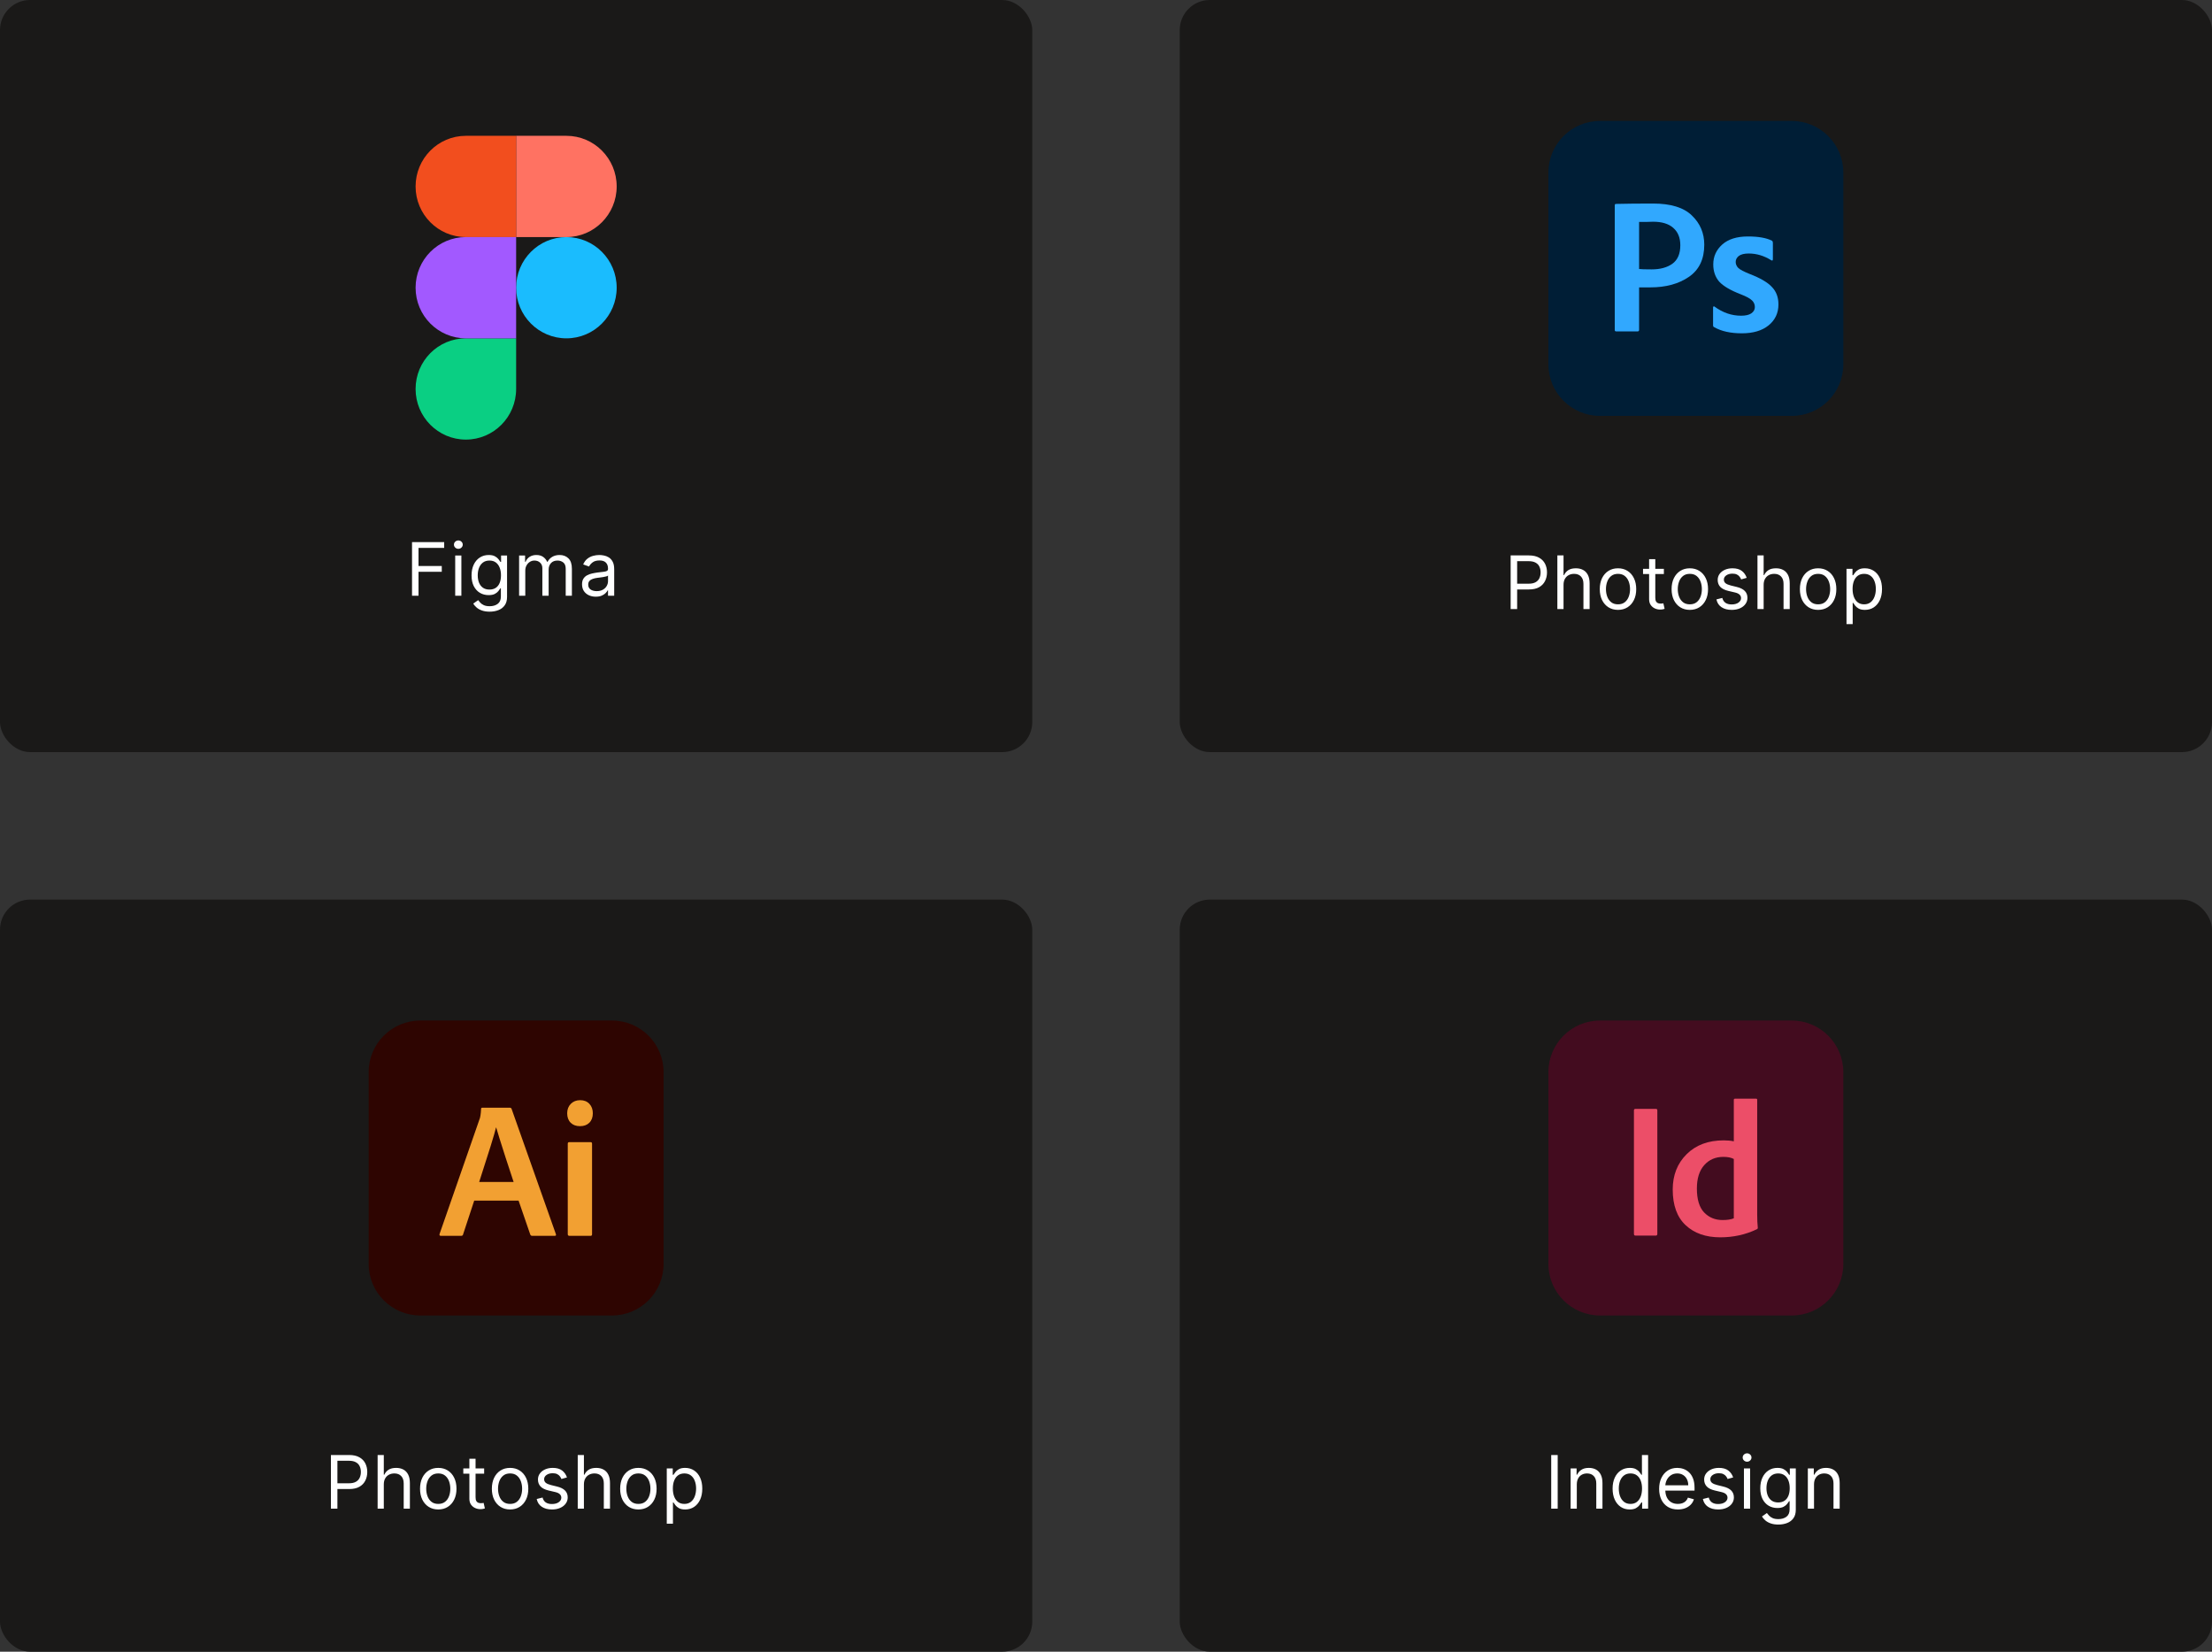 <?xml version="1.0" encoding="UTF-8"?> <svg xmlns="http://www.w3.org/2000/svg" width="300" height="224" viewBox="0 0 300 224" fill="none"><rect x="0" y="0" width="300" height="224" fill="#333333" stroke="none"/> <rect width="140" height="102" rx="4.08" fill="#1A1918"></rect> <g clip-path="url(#clip0_582_1796)"> <path d="M70 39.017C70 35.225 73.052 32.151 76.818 32.151C80.583 32.151 83.636 35.225 83.636 39.017C83.636 42.81 80.583 45.884 76.818 45.884C73.052 45.884 70 42.81 70 39.017Z" fill="#1ABCFE"></path> <path d="M56.364 52.75C56.364 48.958 59.417 45.884 63.182 45.884H70V52.75C70 56.542 66.948 59.616 63.182 59.616C59.417 59.616 56.364 56.542 56.364 52.75Z" fill="#0ACF83"></path> <path d="M70 18.419V32.151H76.818C80.583 32.151 83.636 29.077 83.636 25.285C83.636 21.493 80.583 18.419 76.818 18.419H70Z" fill="#FF7262"></path> <path d="M56.364 25.285C56.364 29.077 59.417 32.151 63.182 32.151H70V18.419H63.182C59.417 18.419 56.364 21.493 56.364 25.285Z" fill="#F24E1E"></path> <path d="M56.364 39.017C56.364 42.81 59.417 45.884 63.182 45.884H70V32.151H63.182C59.417 32.151 56.364 35.225 56.364 39.017Z" fill="#A259FF"></path> </g> <path d="M55.881 80.793V73.521H60.242V74.302H56.761V76.759H59.915V77.541H56.761V80.793H55.881ZM61.736 80.793V75.339H62.574V80.793H61.736ZM62.162 74.43C61.999 74.43 61.858 74.374 61.74 74.263C61.624 74.152 61.566 74.018 61.566 73.862C61.566 73.705 61.624 73.572 61.74 73.46C61.858 73.349 61.999 73.293 62.162 73.293C62.326 73.293 62.465 73.349 62.581 73.46C62.7 73.572 62.759 73.705 62.759 73.862C62.759 74.018 62.7 74.152 62.581 74.263C62.465 74.374 62.326 74.43 62.162 74.43ZM66.411 82.953C66.006 82.953 65.658 82.9 65.367 82.796C65.076 82.695 64.833 82.56 64.639 82.391C64.447 82.226 64.294 82.048 64.181 81.859L64.848 81.39C64.924 81.49 65.02 81.603 65.136 81.731C65.252 81.861 65.411 81.974 65.612 82.068C65.816 82.165 66.082 82.214 66.411 82.214C66.851 82.214 67.215 82.107 67.501 81.894C67.788 81.681 67.931 81.347 67.931 80.893V79.785H67.86C67.798 79.884 67.711 80.007 67.597 80.154C67.486 80.299 67.325 80.428 67.114 80.541C66.906 80.653 66.624 80.708 66.269 80.708C65.829 80.708 65.433 80.604 65.083 80.396C64.735 80.187 64.459 79.884 64.255 79.487C64.054 79.089 63.954 78.606 63.954 78.038C63.954 77.479 64.052 76.993 64.248 76.578C64.445 76.162 64.718 75.84 65.069 75.612C65.419 75.383 65.824 75.268 66.283 75.268C66.638 75.268 66.92 75.327 67.128 75.445C67.339 75.561 67.5 75.694 67.611 75.843C67.725 75.99 67.812 76.111 67.874 76.205H67.959V75.339H68.769V80.95C68.769 81.418 68.662 81.8 68.449 82.093C68.239 82.389 67.954 82.606 67.597 82.743C67.242 82.883 66.847 82.953 66.411 82.953ZM66.382 79.955C66.719 79.955 67.003 79.878 67.235 79.725C67.467 79.571 67.643 79.349 67.764 79.061C67.885 78.772 67.945 78.426 67.945 78.024C67.945 77.631 67.886 77.284 67.767 76.983C67.649 76.682 67.474 76.447 67.242 76.276C67.01 76.106 66.723 76.021 66.382 76.021C66.027 76.021 65.731 76.111 65.495 76.291C65.26 76.471 65.084 76.712 64.966 77.015C64.85 77.318 64.792 77.654 64.792 78.024C64.792 78.402 64.851 78.737 64.969 79.028C65.09 79.317 65.267 79.545 65.502 79.71C65.739 79.874 66.032 79.955 66.382 79.955ZM70.403 80.793V75.339H71.213V76.191H71.284C71.397 75.9 71.581 75.674 71.834 75.513C72.087 75.35 72.392 75.268 72.747 75.268C73.107 75.268 73.406 75.35 73.645 75.513C73.887 75.674 74.075 75.9 74.21 76.191H74.267C74.406 75.909 74.616 75.686 74.895 75.52C75.174 75.352 75.51 75.268 75.9 75.268C76.388 75.268 76.787 75.421 77.097 75.726C77.407 76.029 77.562 76.501 77.562 77.143V80.793H76.724V77.143C76.724 76.74 76.614 76.453 76.394 76.28C76.174 76.107 75.914 76.021 75.616 76.021C75.233 76.021 74.935 76.137 74.725 76.369C74.514 76.598 74.409 76.89 74.409 77.242V80.793H73.556V77.058C73.556 76.748 73.456 76.498 73.254 76.308C73.053 76.117 72.794 76.021 72.477 76.021C72.259 76.021 72.055 76.079 71.866 76.195C71.679 76.311 71.528 76.472 71.412 76.678C71.298 76.881 71.241 77.117 71.241 77.384V80.793H70.403ZM80.799 80.921C80.454 80.921 80.14 80.856 79.859 80.726C79.577 80.593 79.353 80.403 79.187 80.154C79.022 79.903 78.939 79.6 78.939 79.245C78.939 78.933 79 78.679 79.123 78.485C79.246 78.289 79.411 78.135 79.617 78.024C79.823 77.912 80.05 77.829 80.299 77.775C80.55 77.718 80.802 77.673 81.055 77.64C81.387 77.597 81.655 77.566 81.861 77.544C82.07 77.52 82.221 77.481 82.316 77.427C82.413 77.373 82.461 77.278 82.461 77.143V77.115C82.461 76.764 82.366 76.492 82.174 76.298C81.984 76.104 81.697 76.007 81.311 76.007C80.911 76.007 80.597 76.094 80.37 76.269C80.142 76.445 79.983 76.632 79.89 76.83L79.095 76.546C79.237 76.215 79.426 75.957 79.663 75.772C79.902 75.585 80.163 75.455 80.444 75.382C80.728 75.306 81.008 75.268 81.282 75.268C81.458 75.268 81.659 75.289 81.886 75.332C82.116 75.372 82.337 75.456 82.55 75.584C82.766 75.712 82.944 75.905 83.086 76.163C83.228 76.421 83.299 76.766 83.299 77.2V80.793H82.461V80.055H82.419C82.362 80.173 82.267 80.3 82.135 80.435C82.002 80.57 81.826 80.685 81.606 80.779C81.385 80.874 81.117 80.921 80.799 80.921ZM80.927 80.168C81.259 80.168 81.538 80.103 81.765 79.973C81.995 79.843 82.168 79.675 82.284 79.469C82.402 79.263 82.461 79.046 82.461 78.819V78.052C82.426 78.095 82.348 78.134 82.227 78.169C82.109 78.202 81.971 78.232 81.815 78.258C81.661 78.282 81.511 78.303 81.364 78.322C81.22 78.338 81.103 78.353 81.013 78.365C80.795 78.393 80.591 78.439 80.402 78.503C80.215 78.564 80.063 78.658 79.947 78.784C79.834 78.907 79.777 79.075 79.777 79.288C79.777 79.579 79.885 79.799 80.1 79.948C80.318 80.095 80.594 80.168 80.927 80.168Z" fill="white"></path> <rect x="160" width="140" height="102" rx="4.08" fill="#1A1918"></rect> <path d="M243 16.403H217C213.134 16.403 210 19.537 210 23.403V49.403C210 53.269 213.134 56.403 217 56.403H243C246.866 56.403 250 53.269 250 49.403V23.403C250 19.537 246.866 16.403 243 16.403Z" fill="#001E36"></path> <path d="M218.999 44.762V27.837C218.999 27.716 219.06 27.655 219.181 27.655C220.498 27.621 222.171 27.604 224.199 27.604C226.591 27.604 228.341 28.14 229.45 29.213C230.577 30.286 231.14 31.61 231.14 33.185C231.14 35.14 230.447 36.594 229.06 37.546C227.674 38.498 225.932 38.973 223.835 38.973H222.301V44.736C222.301 44.875 222.232 44.944 222.093 44.944H219.207C219.068 44.944 218.999 44.883 218.999 44.762ZM222.301 30.096V36.481C222.544 36.516 223.107 36.533 223.991 36.533C225.152 36.533 226.088 36.282 226.799 35.781C227.527 35.261 227.891 34.422 227.891 33.263C227.891 32.242 227.57 31.454 226.929 30.9C226.305 30.346 225.395 30.07 224.199 30.07C223.904 30.07 223.609 30.078 223.315 30.096C223.037 30.096 222.803 30.096 222.613 30.096C222.44 30.096 222.336 30.096 222.301 30.096Z" fill="#31A8FE"></path> <path d="M240.211 35.287C239.24 34.682 238.227 34.379 237.169 34.379C236.563 34.379 236.112 34.491 235.817 34.716C235.54 34.941 235.401 35.209 235.401 35.521C235.401 35.832 235.523 36.109 235.765 36.352C236.008 36.577 236.519 36.845 237.299 37.156C238.738 37.71 239.743 38.298 240.315 38.922C240.904 39.527 241.199 40.315 241.199 41.284C241.199 42.461 240.748 43.412 239.847 44.139C238.963 44.849 237.759 45.203 236.233 45.203C234.708 45.203 233.46 44.927 232.489 44.373C232.385 44.338 232.333 44.252 232.333 44.113V41.699C232.333 41.63 232.351 41.587 232.385 41.569C232.437 41.535 232.481 41.535 232.515 41.569C233.642 42.4 234.847 42.815 236.129 42.815C236.736 42.815 237.195 42.712 237.507 42.504C237.837 42.279 238.001 41.993 238.001 41.647C238.001 41.284 237.871 40.981 237.611 40.739C237.351 40.479 236.84 40.202 236.077 39.908C234.691 39.371 233.72 38.8 233.165 38.195C232.628 37.572 232.359 36.793 232.359 35.858C232.359 34.785 232.767 33.886 233.581 33.159C234.396 32.432 235.557 32.068 237.065 32.068C238.469 32.068 239.552 32.259 240.315 32.639C240.402 32.691 240.445 32.804 240.445 32.977V35.132C240.445 35.339 240.367 35.391 240.211 35.287Z" fill="#31A8FE"></path> <path d="M204.881 82.597V75.324H207.338C207.909 75.324 208.375 75.427 208.737 75.633C209.102 75.837 209.372 76.112 209.547 76.46C209.722 76.808 209.81 77.197 209.81 77.625C209.81 78.054 209.722 78.443 209.547 78.793C209.374 79.144 209.107 79.423 208.744 79.632C208.382 79.837 207.918 79.94 207.352 79.94H205.591V79.159H207.324C207.714 79.159 208.028 79.092 208.265 78.957C208.502 78.822 208.673 78.639 208.78 78.41C208.889 78.178 208.943 77.916 208.943 77.625C208.943 77.334 208.889 77.073 208.78 76.844C208.673 76.614 208.5 76.434 208.261 76.304C208.022 76.171 207.705 76.105 207.31 76.105H205.761V82.597H204.881ZM212.053 79.315V82.597H211.215V75.324H212.053V77.994H212.124C212.252 77.713 212.443 77.489 212.699 77.323C212.957 77.155 213.3 77.071 213.729 77.071C214.101 77.071 214.426 77.146 214.705 77.295C214.985 77.442 215.201 77.668 215.355 77.973C215.512 78.276 215.59 78.662 215.59 79.131V82.597H214.752V79.188C214.752 78.754 214.639 78.419 214.414 78.183C214.192 77.944 213.883 77.824 213.487 77.824C213.213 77.824 212.967 77.882 212.749 77.998C212.533 78.114 212.363 78.283 212.237 78.506C212.114 78.728 212.053 78.998 212.053 79.315ZM219.439 82.71C218.946 82.71 218.514 82.593 218.143 82.359C217.773 82.124 217.485 81.796 217.276 81.375C217.07 80.954 216.967 80.461 216.967 79.898C216.967 79.33 217.07 78.834 217.276 78.41C217.485 77.986 217.773 77.657 218.143 77.423C218.514 77.188 218.946 77.071 219.439 77.071C219.931 77.071 220.362 77.188 220.731 77.423C221.103 77.657 221.392 77.986 221.598 78.41C221.806 78.834 221.91 79.33 221.91 79.898C221.91 80.461 221.806 80.954 221.598 81.375C221.392 81.796 221.103 82.124 220.731 82.359C220.362 82.593 219.931 82.71 219.439 82.71ZM219.439 81.957C219.813 81.957 220.121 81.862 220.362 81.67C220.604 81.478 220.782 81.226 220.898 80.913C221.014 80.601 221.072 80.262 221.072 79.898C221.072 79.533 221.014 79.194 220.898 78.879C220.782 78.564 220.604 78.309 220.362 78.115C220.121 77.921 219.813 77.824 219.439 77.824C219.065 77.824 218.757 77.921 218.516 78.115C218.274 78.309 218.095 78.564 217.979 78.879C217.863 79.194 217.805 79.533 217.805 79.898C217.805 80.262 217.863 80.601 217.979 80.913C218.095 81.226 218.274 81.478 218.516 81.67C218.757 81.862 219.065 81.957 219.439 81.957ZM225.662 77.142V77.852H222.835V77.142H225.662ZM223.659 75.835H224.497V81.034C224.497 81.271 224.531 81.448 224.6 81.567C224.671 81.683 224.761 81.761 224.87 81.801C224.981 81.839 225.098 81.858 225.222 81.858C225.314 81.858 225.39 81.853 225.449 81.844C225.508 81.832 225.555 81.823 225.591 81.815L225.761 82.568C225.704 82.59 225.625 82.611 225.523 82.632C225.422 82.656 225.293 82.668 225.136 82.668C224.9 82.668 224.668 82.617 224.44 82.515C224.215 82.413 224.028 82.258 223.879 82.05C223.732 81.841 223.659 81.579 223.659 81.261V75.835ZM229.18 82.71C228.687 82.71 228.255 82.593 227.884 82.359C227.514 82.124 227.226 81.796 227.017 81.375C226.811 80.954 226.708 80.461 226.708 79.898C226.708 79.33 226.811 78.834 227.017 78.41C227.226 77.986 227.514 77.657 227.884 77.423C228.255 77.188 228.687 77.071 229.18 77.071C229.672 77.071 230.103 77.188 230.472 77.423C230.844 77.657 231.133 77.986 231.339 78.41C231.547 78.834 231.651 79.33 231.651 79.898C231.651 80.461 231.547 80.954 231.339 81.375C231.133 81.796 230.844 82.124 230.472 82.359C230.103 82.593 229.672 82.71 229.18 82.71ZM229.18 81.957C229.554 81.957 229.862 81.862 230.103 81.67C230.345 81.478 230.523 81.226 230.639 80.913C230.755 80.601 230.813 80.262 230.813 79.898C230.813 79.533 230.755 79.194 230.639 78.879C230.523 78.564 230.345 78.309 230.103 78.115C229.862 77.921 229.554 77.824 229.18 77.824C228.806 77.824 228.498 77.921 228.257 78.115C228.015 78.309 227.836 78.564 227.72 78.879C227.604 79.194 227.546 79.533 227.546 79.898C227.546 80.262 227.604 80.601 227.72 80.913C227.836 81.226 228.015 81.478 228.257 81.67C228.498 81.862 228.806 81.957 229.18 81.957ZM236.894 78.364L236.142 78.577C236.094 78.451 236.024 78.329 235.932 78.211C235.842 78.09 235.719 77.991 235.563 77.913C235.406 77.835 235.206 77.796 234.963 77.796C234.629 77.796 234.351 77.873 234.128 78.026C233.908 78.178 233.798 78.371 233.798 78.605C233.798 78.814 233.874 78.978 234.025 79.099C234.177 79.219 234.413 79.32 234.735 79.401L235.545 79.6C236.033 79.718 236.396 79.899 236.635 80.143C236.874 80.384 236.994 80.696 236.994 81.077C236.994 81.389 236.904 81.669 236.724 81.915C236.546 82.161 236.298 82.355 235.978 82.497C235.659 82.639 235.287 82.71 234.863 82.71C234.307 82.71 233.846 82.59 233.482 82.348C233.117 82.107 232.886 81.754 232.789 81.29L233.585 81.091C233.66 81.385 233.804 81.605 234.014 81.751C234.227 81.898 234.506 81.972 234.849 81.972C235.24 81.972 235.55 81.889 235.779 81.723C236.011 81.555 236.127 81.354 236.127 81.119C236.127 80.93 236.061 80.771 235.928 80.644C235.796 80.513 235.592 80.416 235.318 80.352L234.409 80.139C233.909 80.021 233.542 79.837 233.308 79.589C233.076 79.338 232.96 79.024 232.96 78.648C232.96 78.34 233.046 78.068 233.219 77.831C233.394 77.594 233.632 77.409 233.933 77.273C234.236 77.139 234.579 77.071 234.963 77.071C235.502 77.071 235.926 77.189 236.234 77.426C236.544 77.663 236.764 77.975 236.894 78.364ZM239.193 79.315V82.597H238.355V75.324H239.193V77.994H239.264C239.392 77.713 239.584 77.489 239.84 77.323C240.098 77.155 240.441 77.071 240.87 77.071C241.241 77.071 241.567 77.146 241.846 77.295C242.125 77.442 242.342 77.668 242.496 77.973C242.652 78.276 242.73 78.662 242.73 79.131V82.597H241.892V79.188C241.892 78.754 241.78 78.419 241.555 78.183C241.332 77.944 241.023 77.824 240.628 77.824C240.353 77.824 240.107 77.882 239.889 77.998C239.674 78.114 239.504 78.283 239.378 78.506C239.255 78.728 239.193 78.998 239.193 79.315ZM246.579 82.71C246.087 82.71 245.655 82.593 245.283 82.359C244.914 82.124 244.625 81.796 244.417 81.375C244.211 80.954 244.108 80.461 244.108 79.898C244.108 79.33 244.211 78.834 244.417 78.41C244.625 77.986 244.914 77.657 245.283 77.423C245.655 77.188 246.087 77.071 246.579 77.071C247.072 77.071 247.503 77.188 247.872 77.423C248.244 77.657 248.533 77.986 248.739 78.41C248.947 78.834 249.051 79.33 249.051 79.898C249.051 80.461 248.947 80.954 248.739 81.375C248.533 81.796 248.244 82.124 247.872 82.359C247.503 82.593 247.072 82.71 246.579 82.71ZM246.579 81.957C246.953 81.957 247.261 81.862 247.503 81.67C247.744 81.478 247.923 81.226 248.039 80.913C248.155 80.601 248.213 80.262 248.213 79.898C248.213 79.533 248.155 79.194 248.039 78.879C247.923 78.564 247.744 78.309 247.503 78.115C247.261 77.921 246.953 77.824 246.579 77.824C246.205 77.824 245.898 77.921 245.656 78.115C245.415 78.309 245.236 78.564 245.12 78.879C245.004 79.194 244.946 79.533 244.946 79.898C244.946 80.262 245.004 80.601 245.12 80.913C245.236 81.226 245.415 81.478 245.656 81.67C245.898 81.862 246.205 81.957 246.579 81.957ZM250.43 84.642V77.142H251.24V78.009H251.339C251.401 77.914 251.486 77.793 251.595 77.646C251.706 77.497 251.865 77.365 252.071 77.249C252.279 77.13 252.561 77.071 252.916 77.071C253.375 77.071 253.78 77.186 254.131 77.416C254.481 77.645 254.754 77.971 254.951 78.392C255.147 78.814 255.246 79.311 255.246 79.884C255.246 80.461 255.147 80.962 254.951 81.386C254.754 81.807 254.482 82.134 254.134 82.366C253.786 82.596 253.385 82.71 252.93 82.71C252.58 82.71 252.299 82.652 252.089 82.536C251.878 82.418 251.716 82.284 251.602 82.135C251.489 81.984 251.401 81.858 251.339 81.759H251.268V84.642H250.43ZM251.254 79.869C251.254 80.281 251.315 80.645 251.435 80.96C251.556 81.272 251.732 81.517 251.964 81.695C252.196 81.87 252.481 81.957 252.817 81.957C253.167 81.957 253.459 81.865 253.694 81.68C253.931 81.493 254.108 81.243 254.226 80.928C254.347 80.61 254.408 80.258 254.408 79.869C254.408 79.486 254.348 79.14 254.23 78.832C254.114 78.522 253.938 78.277 253.701 78.097C253.467 77.915 253.172 77.824 252.817 77.824C252.476 77.824 252.189 77.91 251.957 78.083C251.725 78.254 251.55 78.493 251.432 78.8C251.313 79.106 251.254 79.462 251.254 79.869Z" fill="white"></path> <rect y="122" width="140" height="102" rx="4.08" fill="#1A1918"></rect> <path d="M83 138.403H57C53.134 138.403 50 141.537 50 145.403V171.403C50 175.269 53.134 178.403 57 178.403H83C86.866 178.403 90 175.269 90 171.403V145.403C90 141.537 86.866 138.403 83 138.403Z" fill="#2E0501"></path> <path d="M70.333 162.827H64.314L62.809 167.394C62.792 167.534 62.697 167.603 62.524 167.603H59.8C59.627 167.603 59.567 167.516 59.618 167.342L65.015 151.839C65.136 151.578 65.213 151.091 65.248 150.378C65.248 150.273 65.309 150.221 65.43 150.221H69.165C69.252 150.221 69.321 150.264 69.373 150.351L75.391 167.368C75.443 167.525 75.391 167.603 75.236 167.603H72.175C72.054 167.603 71.967 167.542 71.915 167.42L70.333 162.827ZM64.989 160.295H69.658C69.589 160.052 69.226 158.947 68.569 156.981C67.929 154.997 67.505 153.64 67.297 152.909H67.272C67.064 153.797 66.303 156.259 64.989 160.295Z" fill="#F2A032"></path> <path d="M77.002 167.368V155.102C77.002 154.962 77.071 154.893 77.21 154.893H80.089C80.228 154.893 80.297 154.962 80.297 155.102V167.394C80.297 167.534 80.228 167.603 80.089 167.603H77.236C77.08 167.603 77.002 167.525 77.002 167.368ZM79.934 152.257C79.622 152.57 79.199 152.727 78.662 152.727C78.126 152.727 77.703 152.57 77.391 152.257C77.08 151.944 76.924 151.517 76.924 150.978C76.924 150.456 77.089 150.03 77.417 149.699C77.746 149.368 78.169 149.203 78.688 149.203C79.207 149.203 79.622 149.368 79.934 149.699C80.245 150.03 80.401 150.456 80.401 150.978C80.401 151.517 80.245 151.944 79.934 152.257Z" fill="#F2A032"></path> <path d="M44.881 204.597V197.324H47.338C47.909 197.324 48.375 197.427 48.737 197.633C49.102 197.836 49.372 198.112 49.547 198.46C49.722 198.808 49.81 199.197 49.81 199.625C49.81 200.054 49.722 200.443 49.547 200.793C49.374 201.144 49.106 201.423 48.744 201.631C48.382 201.837 47.918 201.94 47.352 201.94H45.591V201.159H47.324C47.715 201.159 48.028 201.092 48.265 200.957C48.502 200.822 48.673 200.64 48.78 200.41C48.889 200.178 48.943 199.916 48.943 199.625C48.943 199.334 48.889 199.073 48.78 198.844C48.673 198.614 48.501 198.434 48.261 198.304C48.022 198.171 47.705 198.105 47.31 198.105H45.761V204.597H44.881ZM52.053 201.315V204.597H51.215V197.324H52.053V199.994H52.124C52.252 199.713 52.443 199.489 52.699 199.323C52.957 199.155 53.3 199.071 53.729 199.071C54.101 199.071 54.426 199.146 54.706 199.295C54.985 199.442 55.201 199.668 55.355 199.973C55.512 200.276 55.59 200.662 55.59 201.131V204.597H54.752V201.188C54.752 200.754 54.639 200.419 54.414 200.183C54.192 199.944 53.883 199.824 53.487 199.824C53.213 199.824 52.967 199.882 52.749 199.998C52.533 200.114 52.363 200.283 52.237 200.506C52.114 200.728 52.053 200.998 52.053 201.315ZM59.439 204.71C58.946 204.71 58.514 204.593 58.143 204.359C57.773 204.124 57.484 203.796 57.276 203.375C57.07 202.954 56.967 202.461 56.967 201.898C56.967 201.33 57.07 200.834 57.276 200.41C57.484 199.986 57.773 199.657 58.143 199.423C58.514 199.188 58.946 199.071 59.439 199.071C59.931 199.071 60.362 199.188 60.731 199.423C61.103 199.657 61.392 199.986 61.598 200.41C61.806 200.834 61.91 201.33 61.91 201.898C61.91 202.461 61.806 202.954 61.598 203.375C61.392 203.796 61.103 204.124 60.731 204.359C60.362 204.593 59.931 204.71 59.439 204.71ZM59.439 203.957C59.813 203.957 60.121 203.862 60.362 203.67C60.604 203.478 60.782 203.226 60.898 202.913C61.014 202.601 61.072 202.262 61.072 201.898C61.072 201.533 61.014 201.194 60.898 200.879C60.782 200.564 60.604 200.309 60.362 200.115C60.121 199.921 59.813 199.824 59.439 199.824C59.065 199.824 58.757 199.921 58.516 200.115C58.274 200.309 58.095 200.564 57.979 200.879C57.863 201.194 57.805 201.533 57.805 201.898C57.805 202.262 57.863 202.601 57.979 202.913C58.095 203.226 58.274 203.478 58.516 203.67C58.757 203.862 59.065 203.957 59.439 203.957ZM65.662 199.142V199.852H62.835V199.142H65.662ZM63.659 197.835H64.497V203.034C64.497 203.271 64.531 203.448 64.6 203.567C64.671 203.683 64.761 203.761 64.87 203.801C64.981 203.839 65.098 203.858 65.222 203.858C65.314 203.858 65.39 203.853 65.449 203.844C65.508 203.832 65.555 203.823 65.591 203.815L65.761 204.568C65.704 204.59 65.625 204.611 65.523 204.632C65.422 204.656 65.293 204.668 65.136 204.668C64.9 204.668 64.668 204.617 64.44 204.515C64.215 204.413 64.028 204.258 63.879 204.05C63.732 203.841 63.659 203.579 63.659 203.261V197.835ZM69.18 204.71C68.687 204.71 68.255 204.593 67.884 204.359C67.514 204.124 67.225 203.796 67.017 203.375C66.811 202.954 66.708 202.461 66.708 201.898C66.708 201.33 66.811 200.834 67.017 200.41C67.225 199.986 67.514 199.657 67.884 199.423C68.255 199.188 68.687 199.071 69.18 199.071C69.672 199.071 70.103 199.188 70.472 199.423C70.844 199.657 71.133 199.986 71.339 200.41C71.547 200.834 71.651 201.33 71.651 201.898C71.651 202.461 71.547 202.954 71.339 203.375C71.133 203.796 70.844 204.124 70.472 204.359C70.103 204.593 69.672 204.71 69.18 204.71ZM69.18 203.957C69.554 203.957 69.862 203.862 70.103 203.67C70.345 203.478 70.523 203.226 70.639 202.913C70.755 202.601 70.813 202.262 70.813 201.898C70.813 201.533 70.755 201.194 70.639 200.879C70.523 200.564 70.345 200.309 70.103 200.115C69.862 199.921 69.554 199.824 69.18 199.824C68.806 199.824 68.498 199.921 68.257 200.115C68.015 200.309 67.836 200.564 67.72 200.879C67.604 201.194 67.546 201.533 67.546 201.898C67.546 202.262 67.604 202.601 67.72 202.913C67.836 203.226 68.015 203.478 68.257 203.67C68.498 203.862 68.806 203.957 69.18 203.957ZM76.894 200.364L76.141 200.577C76.094 200.451 76.024 200.329 75.932 200.211C75.842 200.09 75.719 199.991 75.563 199.913C75.406 199.835 75.206 199.796 74.963 199.796C74.629 199.796 74.351 199.872 74.128 200.026C73.908 200.178 73.798 200.371 73.798 200.605C73.798 200.814 73.874 200.978 74.025 201.099C74.177 201.22 74.413 201.32 74.735 201.401L75.545 201.6C76.033 201.718 76.396 201.899 76.635 202.143C76.874 202.384 76.994 202.696 76.994 203.077C76.994 203.389 76.904 203.669 76.724 203.915C76.546 204.161 76.298 204.355 75.978 204.497C75.659 204.639 75.287 204.71 74.863 204.71C74.307 204.71 73.846 204.59 73.482 204.348C73.117 204.107 72.886 203.754 72.789 203.29L73.585 203.091C73.66 203.385 73.804 203.605 74.014 203.752C74.228 203.898 74.506 203.972 74.849 203.972C75.24 203.972 75.55 203.889 75.779 203.723C76.011 203.555 76.127 203.354 76.127 203.119C76.127 202.93 76.061 202.771 75.928 202.644C75.796 202.513 75.592 202.416 75.318 202.352L74.409 202.139C73.909 202.021 73.542 201.837 73.308 201.589C73.076 201.338 72.96 201.024 72.96 200.648C72.96 200.34 73.046 200.068 73.219 199.831C73.394 199.594 73.632 199.408 73.933 199.274C74.236 199.139 74.579 199.071 74.963 199.071C75.502 199.071 75.926 199.189 76.234 199.426C76.544 199.663 76.764 199.975 76.894 200.364ZM79.193 201.315V204.597H78.355V197.324H79.193V199.994H79.264C79.392 199.713 79.584 199.489 79.84 199.323C80.098 199.155 80.441 199.071 80.87 199.071C81.241 199.071 81.567 199.146 81.846 199.295C82.125 199.442 82.342 199.668 82.496 199.973C82.652 200.276 82.73 200.662 82.73 201.131V204.597H81.892V201.188C81.892 200.754 81.78 200.419 81.555 200.183C81.332 199.944 81.023 199.824 80.628 199.824C80.353 199.824 80.107 199.882 79.889 199.998C79.674 200.114 79.504 200.283 79.378 200.506C79.255 200.728 79.193 200.998 79.193 201.315ZM86.579 204.71C86.087 204.71 85.655 204.593 85.283 204.359C84.914 204.124 84.625 203.796 84.417 203.375C84.211 202.954 84.108 202.461 84.108 201.898C84.108 201.33 84.211 200.834 84.417 200.41C84.625 199.986 84.914 199.657 85.283 199.423C85.655 199.188 86.087 199.071 86.579 199.071C87.072 199.071 87.503 199.188 87.872 199.423C88.244 199.657 88.533 199.986 88.739 200.41C88.947 200.834 89.051 201.33 89.051 201.898C89.051 202.461 88.947 202.954 88.739 203.375C88.533 203.796 88.244 204.124 87.872 204.359C87.503 204.593 87.072 204.71 86.579 204.71ZM86.579 203.957C86.954 203.957 87.261 203.862 87.503 203.67C87.744 203.478 87.923 203.226 88.039 202.913C88.155 202.601 88.213 202.262 88.213 201.898C88.213 201.533 88.155 201.194 88.039 200.879C87.923 200.564 87.744 200.309 87.503 200.115C87.261 199.921 86.954 199.824 86.579 199.824C86.205 199.824 85.898 199.921 85.656 200.115C85.415 200.309 85.236 200.564 85.12 200.879C85.004 201.194 84.946 201.533 84.946 201.898C84.946 202.262 85.004 202.601 85.12 202.913C85.236 203.226 85.415 203.478 85.656 203.67C85.898 203.862 86.205 203.957 86.579 203.957ZM90.43 206.642V199.142H91.24V200.009H91.339C91.401 199.914 91.486 199.793 91.595 199.646C91.706 199.497 91.865 199.365 92.071 199.249C92.279 199.13 92.561 199.071 92.916 199.071C93.375 199.071 93.78 199.186 94.131 199.416C94.481 199.645 94.754 199.971 94.951 200.392C95.147 200.814 95.246 201.311 95.246 201.884C95.246 202.461 95.147 202.962 94.951 203.386C94.754 203.807 94.482 204.134 94.134 204.366C93.786 204.595 93.385 204.71 92.93 204.71C92.58 204.71 92.299 204.652 92.089 204.536C91.878 204.418 91.716 204.284 91.602 204.135C91.489 203.984 91.401 203.858 91.339 203.759H91.268V206.642H90.43ZM91.254 201.869C91.254 202.281 91.315 202.645 91.435 202.96C91.556 203.272 91.732 203.517 91.964 203.695C92.196 203.87 92.481 203.957 92.817 203.957C93.167 203.957 93.459 203.865 93.694 203.68C93.931 203.493 94.108 203.243 94.227 202.928C94.347 202.61 94.408 202.258 94.408 201.869C94.408 201.486 94.348 201.14 94.23 200.832C94.114 200.522 93.938 200.277 93.701 200.097C93.466 199.915 93.172 199.824 92.817 199.824C92.476 199.824 92.189 199.91 91.957 200.083C91.725 200.254 91.55 200.493 91.432 200.801C91.313 201.106 91.254 201.462 91.254 201.869Z" fill="white"></path> <rect x="160" y="122" width="140" height="102" rx="4.08" fill="#1A1918"></rect> <path d="M243 138.403H217C213.134 138.403 210 141.537 210 145.403V171.403C210 175.269 213.134 178.403 217 178.403H243C246.866 178.403 250 175.269 250 171.403V145.403C250 141.537 246.866 138.403 243 138.403Z" fill="#430C1F"></path> <path d="M224.773 150.591V167.334C224.773 167.49 224.703 167.569 224.563 167.569H221.81C221.67 167.569 221.601 167.49 221.601 167.334V150.591C221.601 150.452 221.67 150.383 221.81 150.383H224.589C224.712 150.383 224.773 150.452 224.773 150.591Z" fill="#EC4E68"></path> <path d="M233.311 167.803C231.353 167.803 229.789 167.256 228.618 166.162C227.447 165.069 226.861 163.454 226.861 161.319C226.861 159.375 227.49 157.778 228.749 156.528C230.007 155.278 231.685 154.653 233.783 154.653C234.307 154.653 234.761 154.697 235.146 154.784V149.159C235.146 149.055 235.198 149.003 235.303 149.003H238.187C238.274 149.003 238.318 149.055 238.318 149.159V164.756C238.318 165.416 238.344 165.989 238.397 166.475C238.414 166.579 238.371 166.657 238.266 166.709C236.745 167.438 235.093 167.803 233.311 167.803ZM235.146 165.225V157.179C234.796 156.988 234.324 156.893 233.73 156.893C232.664 156.893 231.799 157.266 231.135 158.012C230.47 158.759 230.138 159.818 230.138 161.189C230.138 162.647 230.462 163.724 231.108 164.418C231.773 165.112 232.611 165.459 233.625 165.459C234.254 165.459 234.761 165.381 235.146 165.225Z" fill="#EC4E68"></path> <path d="M211.261 197.324V204.597H210.381V197.324H211.261ZM213.852 201.315V204.597H213.014V199.142H213.823V199.994H213.894C214.022 199.717 214.216 199.495 214.477 199.327C214.737 199.156 215.073 199.071 215.485 199.071C215.854 199.071 216.178 199.147 216.455 199.298C216.732 199.448 216.947 199.675 217.101 199.98C217.255 200.283 217.332 200.667 217.332 201.131V204.597H216.494V201.188C216.494 200.759 216.382 200.425 216.16 200.186C215.937 199.945 215.632 199.824 215.244 199.824C214.976 199.824 214.737 199.882 214.526 199.998C214.318 200.114 214.153 200.283 214.033 200.506C213.912 200.728 213.852 200.998 213.852 201.315ZM221.023 204.71C220.568 204.71 220.167 204.595 219.819 204.366C219.471 204.134 219.199 203.807 219.002 203.386C218.806 202.962 218.707 202.461 218.707 201.884C218.707 201.311 218.806 200.814 219.002 200.392C219.199 199.971 219.472 199.645 219.823 199.416C220.173 199.186 220.578 199.071 221.037 199.071C221.392 199.071 221.673 199.13 221.879 199.249C222.087 199.365 222.246 199.497 222.354 199.646C222.466 199.793 222.552 199.914 222.614 200.009H222.685V197.324H223.523V204.597H222.713V203.759H222.614C222.552 203.858 222.465 203.984 222.351 204.135C222.237 204.284 222.075 204.418 221.864 204.536C221.654 204.652 221.373 204.71 221.023 204.71ZM221.136 203.957C221.473 203.957 221.757 203.87 221.989 203.695C222.221 203.517 222.397 203.272 222.518 202.96C222.639 202.645 222.699 202.281 222.699 201.869C222.699 201.462 222.64 201.106 222.521 200.801C222.403 200.493 222.228 200.254 221.996 200.083C221.764 199.91 221.477 199.824 221.136 199.824C220.781 199.824 220.485 199.915 220.249 200.097C220.014 200.277 219.838 200.522 219.72 200.832C219.604 201.14 219.546 201.486 219.546 201.869C219.546 202.258 219.605 202.61 219.723 202.928C219.844 203.243 220.021 203.493 220.256 203.68C220.492 203.865 220.786 203.957 221.136 203.957ZM227.561 204.71C227.035 204.71 226.582 204.594 226.201 204.362C225.822 204.128 225.53 203.801 225.324 203.382C225.12 202.961 225.018 202.471 225.018 201.912C225.018 201.353 225.12 200.861 225.324 200.435C225.53 200.006 225.816 199.672 226.183 199.433C226.552 199.192 226.983 199.071 227.476 199.071C227.76 199.071 228.04 199.118 228.317 199.213C228.594 199.308 228.847 199.462 229.074 199.675C229.301 199.886 229.482 200.165 229.617 200.513C229.752 200.861 229.82 201.289 229.82 201.798V202.153H225.615V201.429H228.967C228.967 201.121 228.906 200.847 228.783 200.605C228.662 200.364 228.489 200.173 228.264 200.033C228.042 199.894 227.779 199.824 227.476 199.824C227.142 199.824 226.853 199.907 226.609 200.073C226.368 200.236 226.182 200.449 226.052 200.712C225.922 200.975 225.856 201.256 225.856 201.557V202.04C225.856 202.452 225.927 202.801 226.07 203.087C226.214 203.372 226.414 203.588 226.67 203.737C226.925 203.884 227.222 203.957 227.561 203.957C227.781 203.957 227.98 203.927 228.158 203.865C228.338 203.801 228.493 203.707 228.623 203.581C228.753 203.453 228.854 203.295 228.925 203.105L229.734 203.332C229.649 203.607 229.506 203.849 229.305 204.057C229.103 204.263 228.855 204.424 228.559 204.54C228.263 204.653 227.93 204.71 227.561 204.71ZM235.058 200.364L234.305 200.577C234.258 200.451 234.188 200.329 234.096 200.211C234.006 200.09 233.883 199.991 233.726 199.913C233.57 199.835 233.37 199.796 233.126 199.796C232.792 199.796 232.514 199.872 232.292 200.026C232.072 200.178 231.961 200.371 231.961 200.605C231.961 200.814 232.037 200.978 232.189 201.099C232.34 201.22 232.577 201.32 232.899 201.401L233.709 201.6C234.196 201.718 234.56 201.899 234.799 202.143C235.038 202.384 235.157 202.696 235.157 203.077C235.157 203.389 235.067 203.669 234.888 203.915C234.71 204.161 234.461 204.355 234.142 204.497C233.822 204.639 233.451 204.71 233.027 204.71C232.47 204.71 232.01 204.59 231.645 204.348C231.281 204.107 231.05 203.754 230.953 203.29L231.748 203.091C231.824 203.385 231.967 203.605 232.178 203.752C232.391 203.898 232.669 203.972 233.013 203.972C233.403 203.972 233.713 203.889 233.943 203.723C234.175 203.555 234.291 203.354 234.291 203.119C234.291 202.93 234.225 202.771 234.092 202.644C233.96 202.513 233.756 202.416 233.481 202.352L232.572 202.139C232.073 202.021 231.706 201.837 231.471 201.589C231.239 201.338 231.123 201.024 231.123 200.648C231.123 200.34 231.21 200.068 231.383 199.831C231.558 199.594 231.796 199.408 232.096 199.274C232.399 199.139 232.743 199.071 233.126 199.071C233.666 199.071 234.09 199.189 234.398 199.426C234.708 199.663 234.928 199.975 235.058 200.364ZM236.519 204.597V199.142H237.357V204.597H236.519ZM236.945 198.233C236.782 198.233 236.641 198.177 236.523 198.066C236.407 197.955 236.349 197.821 236.349 197.665C236.349 197.509 236.407 197.375 236.523 197.264C236.641 197.152 236.782 197.097 236.945 197.097C237.108 197.097 237.248 197.152 237.364 197.264C237.483 197.375 237.542 197.509 237.542 197.665C237.542 197.821 237.483 197.955 237.364 198.066C237.248 198.177 237.108 198.233 236.945 198.233ZM241.194 206.756C240.789 206.756 240.441 206.704 240.15 206.6C239.859 206.498 239.616 206.363 239.422 206.195C239.23 206.029 239.077 205.851 238.964 205.662L239.631 205.193C239.707 205.293 239.803 205.406 239.919 205.534C240.035 205.664 240.194 205.777 240.395 205.872C240.598 205.969 240.865 206.017 241.194 206.017C241.634 206.017 241.997 205.911 242.284 205.698C242.57 205.484 242.714 205.151 242.714 204.696V203.588H242.643C242.581 203.688 242.493 203.811 242.38 203.957C242.269 204.102 242.108 204.231 241.897 204.345C241.689 204.456 241.407 204.511 241.052 204.511C240.611 204.511 240.216 204.407 239.866 204.199C239.518 203.991 239.242 203.688 239.038 203.29C238.837 202.892 238.736 202.409 238.736 201.841C238.736 201.282 238.835 200.796 239.031 200.381C239.228 199.965 239.501 199.643 239.851 199.416C240.202 199.186 240.607 199.071 241.066 199.071C241.421 199.071 241.703 199.13 241.911 199.249C242.122 199.365 242.283 199.497 242.394 199.646C242.508 199.793 242.595 199.914 242.657 200.009H242.742V199.142H243.552V204.753C243.552 205.222 243.445 205.603 243.232 205.896C243.021 206.192 242.737 206.409 242.38 206.546C242.025 206.686 241.629 206.756 241.194 206.756ZM241.165 203.759C241.502 203.759 241.786 203.682 242.018 203.528C242.25 203.374 242.426 203.153 242.547 202.864C242.667 202.575 242.728 202.229 242.728 201.827C242.728 201.434 242.669 201.087 242.55 200.786C242.432 200.486 242.257 200.25 242.025 200.08C241.793 199.909 241.506 199.824 241.165 199.824C240.81 199.824 240.514 199.914 240.278 200.094C240.043 200.274 239.867 200.515 239.748 200.818C239.632 201.121 239.574 201.457 239.574 201.827C239.574 202.206 239.634 202.541 239.752 202.832C239.873 203.121 240.05 203.348 240.285 203.514C240.521 203.677 240.815 203.759 241.165 203.759ZM246.024 201.315V204.597H245.186V199.142H245.995V199.994H246.066C246.194 199.717 246.388 199.495 246.649 199.327C246.909 199.156 247.245 199.071 247.657 199.071C248.027 199.071 248.35 199.147 248.627 199.298C248.904 199.448 249.119 199.675 249.273 199.98C249.427 200.283 249.504 200.667 249.504 201.131V204.597H248.666V201.188C248.666 200.759 248.555 200.425 248.332 200.186C248.11 199.945 247.804 199.824 247.416 199.824C247.148 199.824 246.909 199.882 246.699 199.998C246.49 200.114 246.326 200.283 246.205 200.506C246.084 200.728 246.024 200.998 246.024 201.315Z" fill="white"></path> <defs> <clipPath id="clip0_582_1796"> <rect width="27.552" height="41.621" fill="white" transform="translate(56.225 18.207)"></rect> </clipPath> </defs> </svg> 